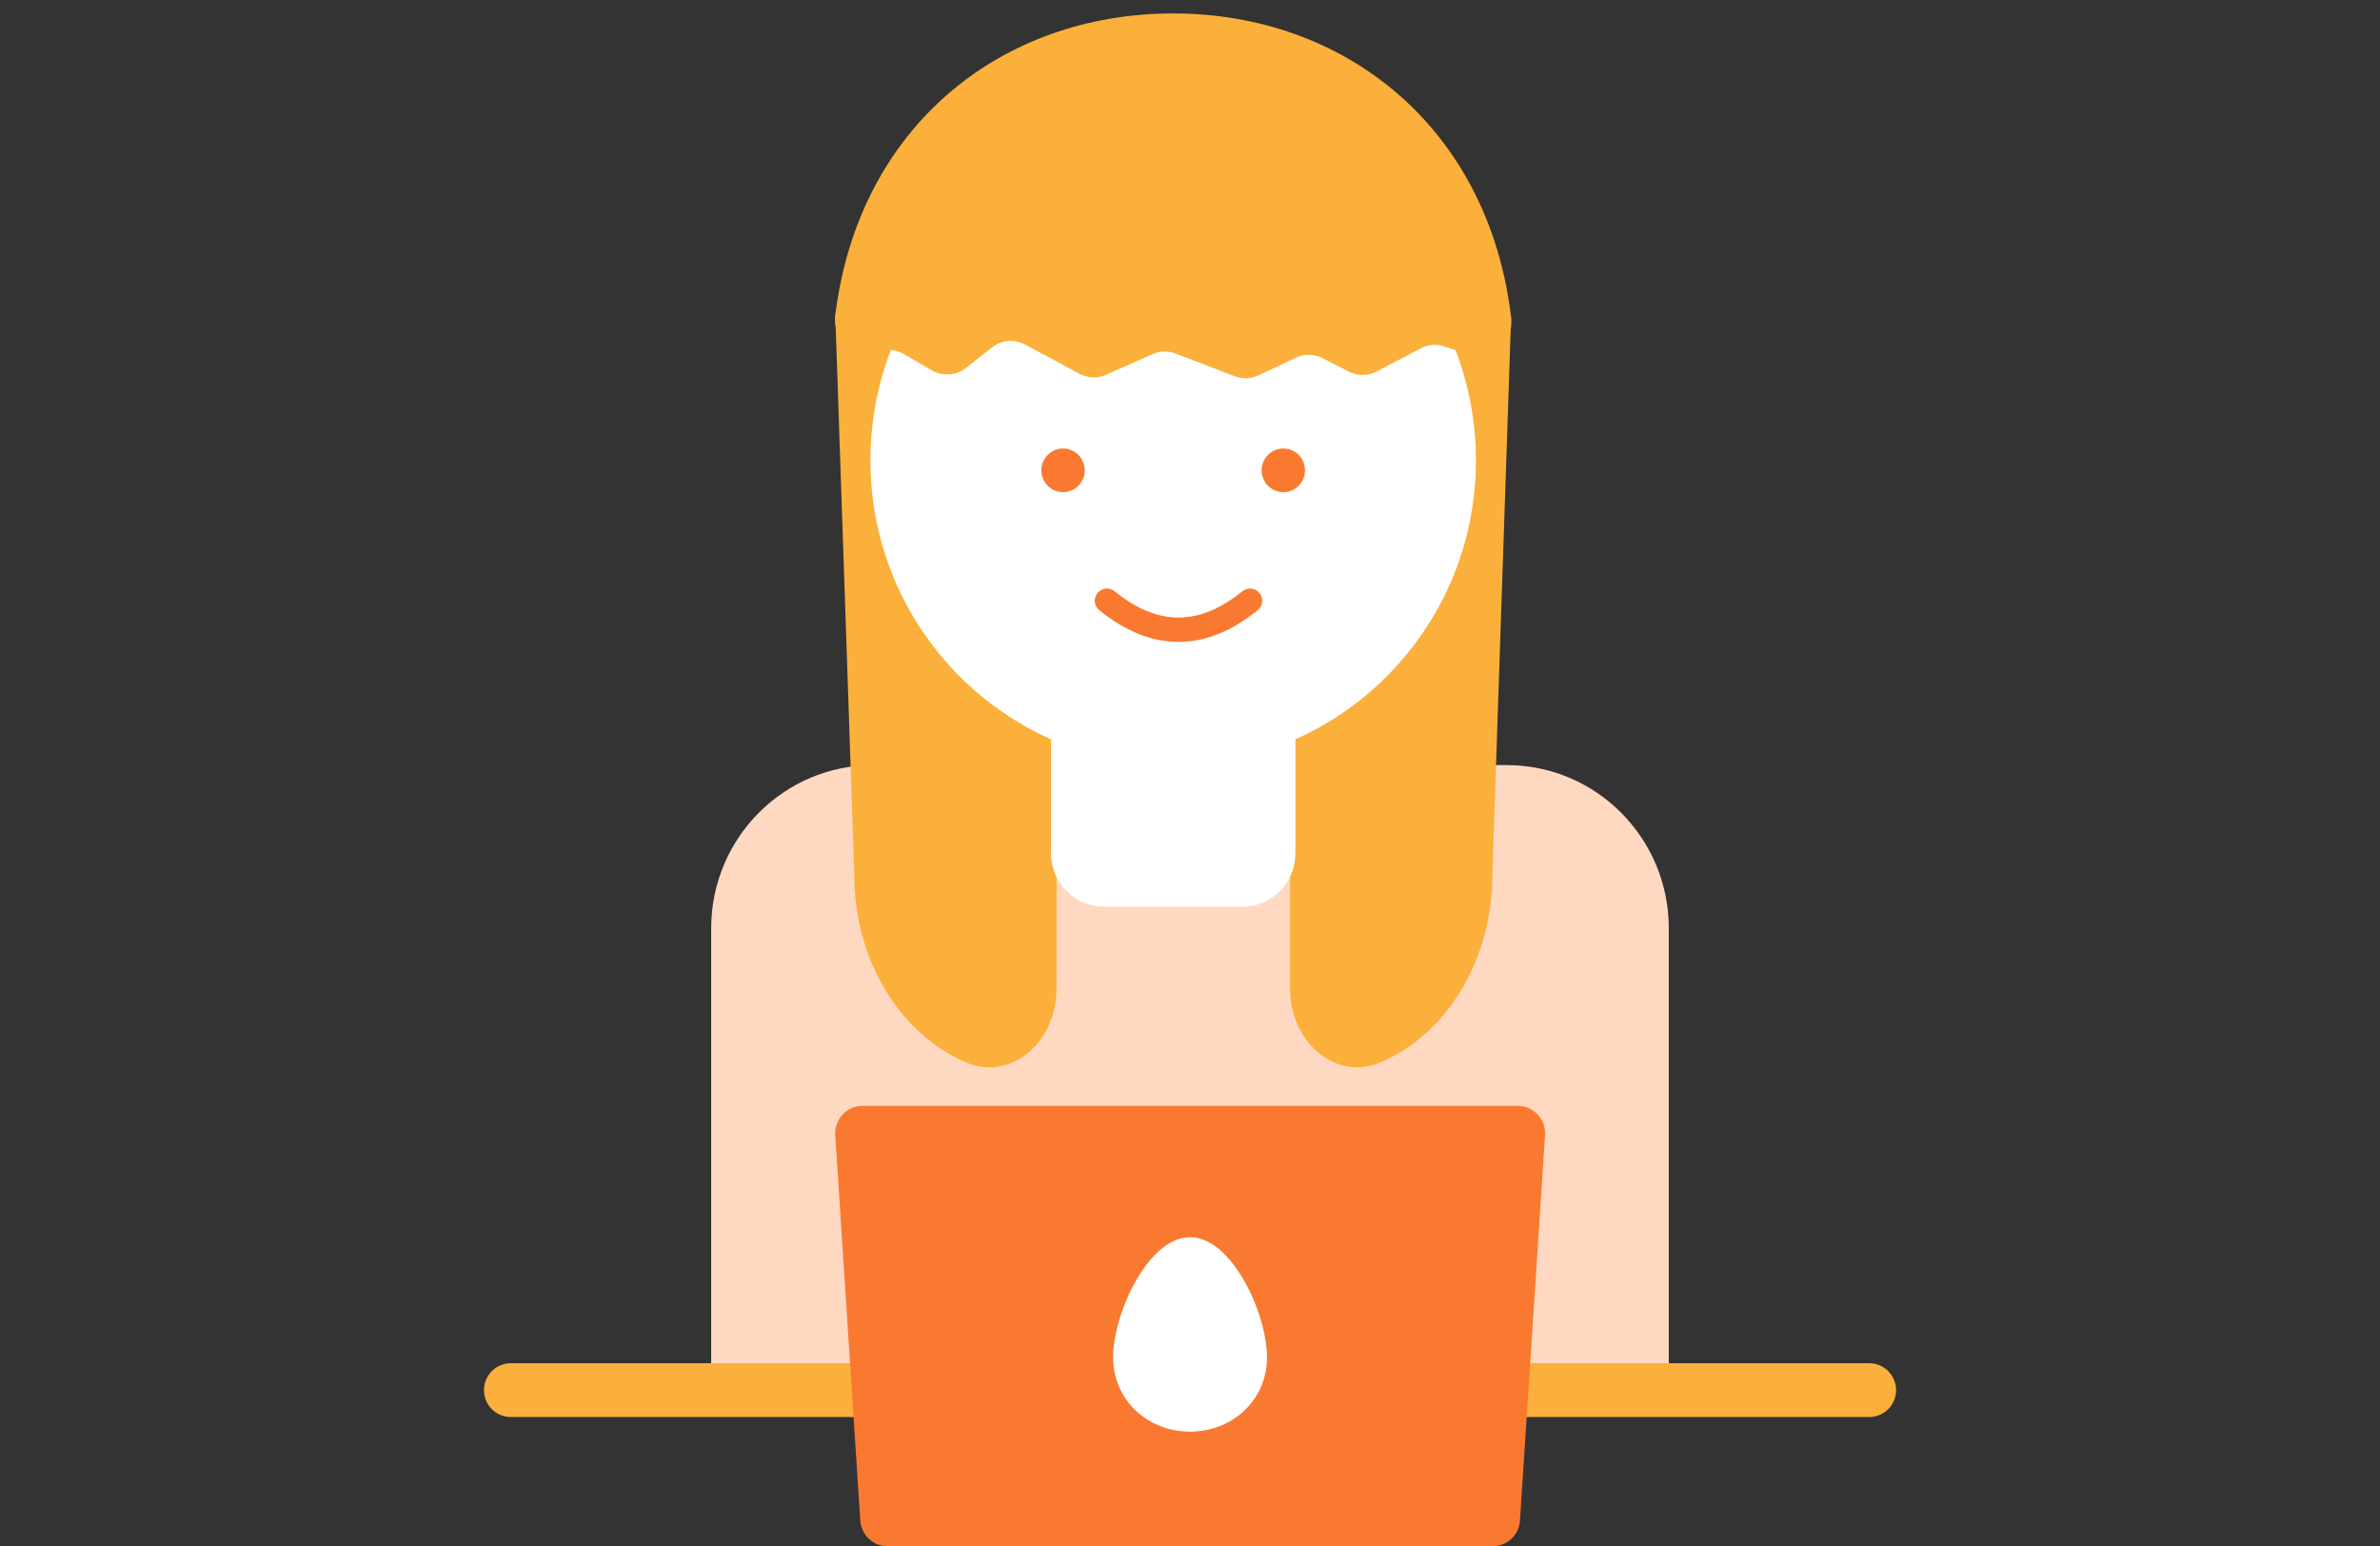 <svg width="177" height="115" viewBox="0 0 177 115" fill="none" xmlns="http://www.w3.org/2000/svg">
<rect x="0" y="0" width="177" height="115" fill="#333333" stroke="none"/>
<mask id="mask0_2303_17876" style="mask-type:alpha" maskUnits="userSpaceOnUse" x="0" y="0" width="177" height="115">
<rect width="177" height="115" fill="#D9D9D9"/>
</mask>
<g mask="url(#mask0_2303_17876)">
</g>
<g clip-path="url(#clip0_2303_17876)">
<path d="M64.934 56.902H112.055C118.704 56.902 124.108 62.333 124.108 69.037V101.853H52.891V69.037C52.891 62.343 58.285 56.902 64.944 56.902H64.934Z" fill="#FFD8C2"/>
<path d="M62.121 23.445L63.535 65.079C63.535 71.332 66.879 76.913 71.885 79.028C75.14 80.4 78.574 77.575 78.574 73.516V27.343L62.121 23.445Z" fill="#FBB03B"/>
<path d="M112.379 23.625L110.985 65.079C110.985 71.331 107.641 76.912 102.634 79.027C99.379 80.4 95.945 77.574 95.945 73.516V25.008L112.379 23.635V23.625Z" fill="#FBB03B"/>
<path d="M87.249 56.902C99.684 56.902 109.764 46.754 109.764 34.236C109.764 21.718 99.684 11.57 87.249 11.57C74.815 11.57 64.734 21.718 64.734 34.236C64.734 46.754 74.815 56.902 87.249 56.902Z" fill="white"/>
<path d="M65.264 26.191C63.592 26.832 61.889 25.339 62.118 23.445C63.85 9.417 74.451 1 87.251 1C100.051 1 110.722 9.507 112.384 23.626C112.603 25.469 110.99 26.952 109.338 26.401L107.397 25.76C106.83 25.57 106.203 25.62 105.675 25.9L102.371 27.634C101.734 27.964 100.967 27.974 100.33 27.644L98.339 26.632C97.722 26.321 97.006 26.311 96.388 26.602L93.572 27.924C93.024 28.185 92.387 28.205 91.83 27.984L87.42 26.291C86.873 26.081 86.266 26.101 85.728 26.331L82.245 27.874C81.617 28.155 80.901 28.125 80.294 27.804L76.223 25.62C75.436 25.199 74.481 25.279 73.784 25.83L71.843 27.363C71.116 27.934 70.111 28.005 69.305 27.544L67.215 26.331C66.627 25.99 65.931 25.93 65.294 26.171L65.264 26.191Z" fill="#FBB03B"/>
<path d="M95.441 36.602C96.331 36.602 97.053 35.875 97.053 34.979C97.053 34.082 96.331 33.355 95.441 33.355C94.55 33.355 93.828 34.082 93.828 34.979C93.828 35.875 94.55 36.602 95.441 36.602Z" fill="#F97930"/>
<path d="M79.058 36.602C79.948 36.602 80.67 35.875 80.67 34.979C80.67 34.082 79.948 33.355 79.058 33.355C78.167 33.355 77.445 34.082 77.445 34.979C77.445 35.875 78.167 36.602 79.058 36.602Z" fill="#F97930"/>
<path d="M78.502 53.867H95.991C96.18 53.867 96.339 54.017 96.339 54.218V63.467C96.339 65.661 94.567 67.435 92.398 67.435H82.106C79.926 67.435 78.164 65.651 78.164 63.467V54.218C78.164 54.028 78.313 53.867 78.512 53.867H78.502Z" fill="white"/>
<path d="M82.324 44.678C85.868 47.553 89.411 47.553 92.965 44.678" stroke="#F97930" stroke-width="1.81" stroke-miterlimit="10" stroke-linecap="round"/>
<path d="M37.992 103.387H139.011" stroke="#FBB03B" stroke-width="4" stroke-miterlimit="10" stroke-linecap="round"/>
<path d="M111 115H66.01C64.935 115 64.049 114.159 63.979 113.086L62.118 84.428C62.038 83.246 62.974 82.244 64.148 82.244H112.871C114.046 82.244 114.981 83.246 114.902 84.428L113.04 113.086C112.971 114.159 112.085 115 111.01 115H111Z" fill="#F97930"/>
<path d="M94.228 100.942C94.228 104.128 91.66 106.473 88.504 106.473C85.349 106.473 82.781 104.128 82.781 100.942C82.781 97.755 85.349 92.014 88.504 92.014C91.66 92.014 94.228 97.765 94.228 100.942Z" fill="white"/>
</g>
<defs>
<clipPath id="clip0_2303_17876">
<rect width="105" height="114" fill="white" transform="translate(36 1)"/>
</clipPath>
</defs>
</svg>
